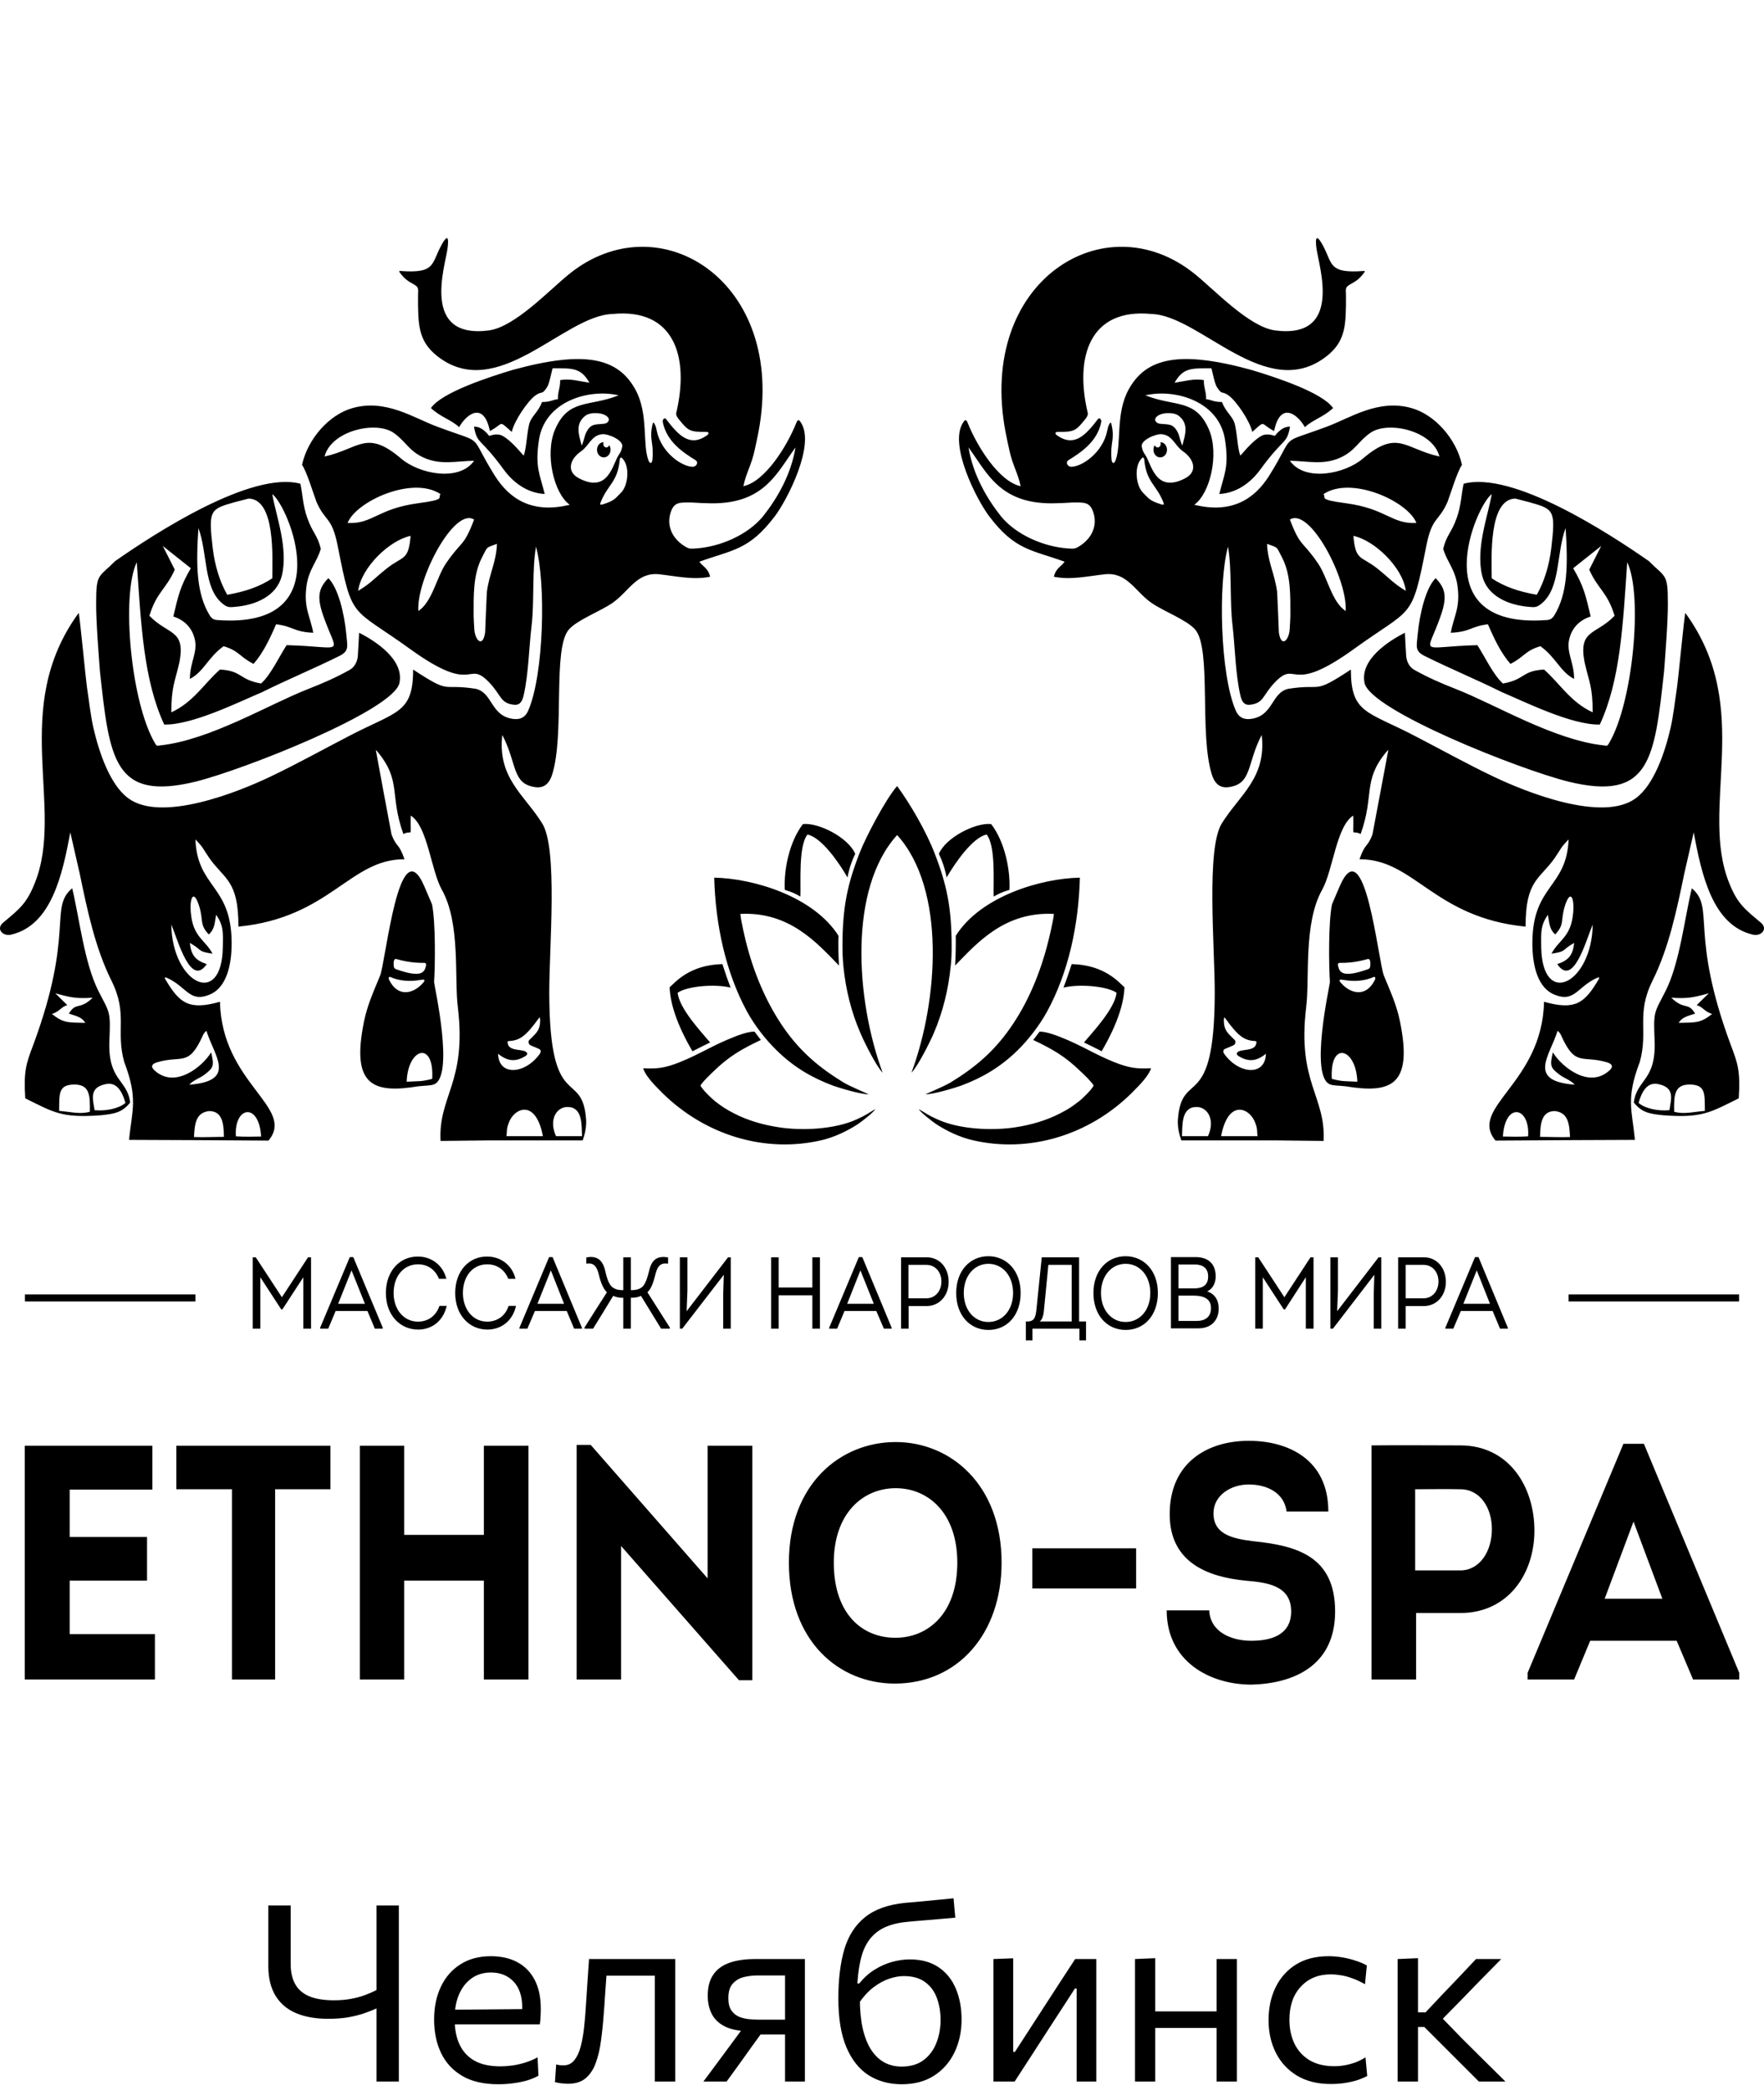 <?xml version="1.0" encoding="UTF-8"?> <svg xmlns="http://www.w3.org/2000/svg" width="200" height="237" viewBox="0 0 200 237" fill="none"><path fill-rule="evenodd" clip-rule="evenodd" d="M178.006 128.916C176.881 128.956 175.757 128.896 174.612 128.896C174.63 127.292 174.827 125.989 176.274 125.969C177.775 126.129 177.936 127.372 178.006 128.916ZM17.278 163.917H2.809V190.419H17.564V185.267H7.9V179.213H16.67V174.261H7.9V168.889H17.278V163.917ZM26.298 168.849V190.419H31.193V168.849H37.463V163.917H19.993V168.849H26.298ZM59.916 190.419V163.917H54.861V174.02H45.822V163.917H40.803V190.419H45.822V179.213H54.861V190.419H59.916ZM83.781 190.499H85.299V163.917H80.226V178.952L66.972 163.817H65.382V190.419H70.419V175.283L83.781 190.499ZM113.558 177.168C113.558 168.267 107.717 163.496 101.554 163.496C95.284 163.496 89.443 168.247 89.443 177.168C89.443 186.109 95.141 190.88 101.447 190.88C108.61 190.88 113.558 185.227 113.558 177.168ZM94.534 177.168C94.534 171.575 97.839 168.728 101.554 168.728C105.234 168.728 108.538 171.535 108.538 177.168C108.538 182.961 105.198 185.688 101.518 185.688C97.731 185.688 94.534 182.961 94.534 177.168ZM117.041 180.095H128.813V175.544H117.041V180.095ZM132.278 182.58C132.278 188.374 137.172 191 141.888 191C146.551 190.88 151.373 188.955 151.373 182.701C151.373 176.486 147.086 175.243 142.103 174.742C139.638 174.442 137.583 173.92 137.583 171.575C137.583 169.53 139.566 168.307 141.585 168.307C143.621 168.307 145.604 169.23 145.872 171.374H150.605C150.605 165.441 146.015 163.356 141.585 163.356C136.905 163.356 132.618 165.821 132.618 171.675C132.618 177.168 136.94 178.792 141.227 179.213C143.478 179.413 146.39 179.674 146.39 182.701C146.39 185.467 143.96 186.028 141.87 186.028C139.566 186.028 137.208 185.006 137.101 182.58H132.278ZM160.555 190.419V182.881H165.575C170.969 182.881 173.97 178.451 173.97 173.54C173.97 168.548 171.075 163.877 165.575 163.877C162.199 163.877 158.857 163.837 155.499 163.877V190.419H160.555ZM160.448 178.05V168.849C162.163 168.849 163.859 168.808 165.575 168.849C167.808 168.849 169.148 170.933 169.148 173.379C169.148 175.925 167.736 178.05 165.575 178.05H160.448ZM190.099 186.028L191.958 190.419H197.191V189.657L186.385 163.697H184.062L173.202 189.657V190.419H178.471L180.293 186.028H190.099ZM185.206 172.517L188.474 181.257H181.937L185.206 172.517ZM31.961 147.078L28.996 142.547H28.656V150.646H29.514V144.813L31.889 148.461H32.014L34.39 144.813V150.646H35.265V142.547H34.926L31.961 147.078ZM177.847 146.757H197.173V147.559H177.847V146.757ZM2.827 146.757H22.154V147.559H2.827V146.757ZM41.66 148.642L42.5 150.646H43.393V150.526L40.053 142.527H39.66L36.301 150.526V150.646H37.212L38.052 148.642H41.66ZM39.856 144.031L41.374 147.82H38.338L39.856 144.031ZM43.75 146.597C43.75 149.143 45.394 150.747 47.412 150.747C48.841 150.747 50.234 149.885 50.645 148.06H49.824C49.431 149.223 48.502 149.844 47.394 149.844C45.733 149.844 44.626 148.421 44.626 146.597C44.626 144.713 45.751 143.329 47.412 143.349C48.448 143.349 49.323 143.891 49.77 144.993H50.609C50.181 143.309 48.788 142.467 47.412 142.467C45.376 142.427 43.75 144.071 43.75 146.597ZM51.61 146.597C51.61 149.143 53.253 150.747 55.254 150.747C56.701 150.747 58.094 149.885 58.505 148.06H57.665C57.29 149.223 56.343 149.844 55.236 149.844C53.593 149.844 52.485 148.421 52.485 146.597C52.485 144.713 53.593 143.329 55.254 143.349C56.29 143.349 57.183 143.891 57.63 144.993H58.451C58.023 143.309 56.647 142.467 55.254 142.467C53.218 142.427 51.61 144.071 51.61 146.597ZM64.257 148.642L65.096 150.646H65.972V150.526L62.649 142.527H62.256L58.898 150.526V150.646H59.791L60.648 148.642H64.257ZM62.453 144.031L63.953 147.82H60.934L62.453 144.031ZM75.939 150.646V150.506C75.1 149.183 74.242 147.84 73.403 146.517C73.921 146.036 74.135 145.174 74.349 144.332C74.581 143.51 74.939 143.149 75.743 143.269V142.567C74.564 142.347 73.885 142.788 73.599 144.071C73.438 144.672 73.224 145.655 72.706 145.995C72.331 146.236 71.973 146.276 71.527 146.276V142.547C71.241 142.547 70.955 142.547 70.669 142.547V146.276C70.223 146.276 69.883 146.236 69.508 145.995C68.972 145.655 68.758 144.672 68.615 144.071C68.311 142.788 67.633 142.347 66.472 142.567V143.269C67.258 143.149 67.615 143.51 67.847 144.332C68.044 145.174 68.311 146.036 68.812 146.517C67.972 147.84 67.097 149.183 66.275 150.506V150.646H67.24C68.008 149.403 68.776 148.161 69.526 146.918C69.901 147.098 70.259 147.138 70.669 147.138V150.646C70.955 150.646 71.241 150.646 71.527 150.646V147.138C71.938 147.138 72.313 147.098 72.67 146.918C73.438 148.161 74.188 149.403 74.957 150.646H75.939ZM82.066 144.532L81.994 146.757V150.646H82.852V142.547H82.548L77.85 148.662L77.94 146.336V142.547H77.082V150.646H77.35L82.066 144.532ZM92.962 150.646V142.547H92.105V145.975H88.282V142.547H87.425V150.646H88.282V146.857H92.105V150.646H92.962ZM99.357 148.642L100.214 150.646H101.09V150.526L97.767 142.527H97.374L94.016 150.526V150.646H94.909L95.749 148.642H99.357ZM97.553 144.031L99.071 147.82H96.052L97.553 144.031ZM103.019 150.646V148.08H105.037C106.556 148.08 107.556 146.857 107.556 145.334C107.556 143.79 106.591 142.547 105.037 142.547C104.091 142.547 103.108 142.547 102.161 142.547V150.646H103.019ZM103.001 147.198V143.409C103.698 143.409 104.376 143.409 105.037 143.409C106.038 143.409 106.734 144.211 106.734 145.294C106.734 146.416 106.002 147.198 105.037 147.198H103.001ZM115.719 146.597C115.719 144.031 114.094 142.427 112.057 142.427C110.039 142.427 108.413 144.011 108.413 146.597C108.413 149.183 110.021 150.787 112.057 150.787C114.237 150.787 115.719 149.063 115.719 146.597ZM109.271 146.597C109.271 144.612 110.503 143.289 112.057 143.289C113.665 143.289 114.862 144.632 114.862 146.597C114.862 148.561 113.647 149.885 112.057 149.885C110.486 149.885 109.271 148.561 109.271 146.597ZM118.863 143.409H121.507V149.824H117.881C118.22 149.584 118.327 148.982 118.363 148.541L118.863 143.409ZM116.309 149.824V151.969H117.059V150.646C118.881 150.646 120.596 150.646 122.382 150.646V151.969H123.132V149.824H122.346V142.547C121.025 142.547 119.417 142.547 118.113 142.547L117.506 148.501C117.416 149.323 117.273 149.804 116.541 149.824H116.309ZM131.278 146.597C131.278 144.031 129.652 142.427 127.616 142.427C125.597 142.427 123.972 144.011 123.972 146.597C123.972 149.183 125.58 150.787 127.616 150.787C129.795 150.787 131.278 149.063 131.278 146.597ZM124.829 146.597C124.829 144.612 126.062 143.289 127.616 143.289C129.224 143.289 130.42 144.632 130.42 146.597C130.42 148.561 129.206 149.885 127.616 149.885C126.044 149.885 124.829 148.561 124.829 146.597ZM137.833 144.713C137.833 143.189 136.869 142.527 135.565 142.527H132.76V150.606H135.869C137.226 150.606 138.173 149.804 138.173 148.341C138.173 147.379 137.691 146.677 136.869 146.416C137.512 146.116 137.833 145.474 137.833 144.713ZM135.511 143.369C136.369 143.369 136.994 143.79 136.976 144.753C136.976 145.735 136.315 146.076 135.386 146.076H133.618V143.369H135.511ZM137.298 148.341C137.298 149.323 136.619 149.764 135.708 149.764H133.618V146.898H135.386C136.369 146.898 137.333 147.198 137.298 148.341ZM145.622 147.078L142.656 142.547H142.317V150.646H143.174V144.813L145.55 148.461H145.693L148.051 144.813V150.646H148.926V142.547H148.587L145.622 147.078ZM155.821 144.532L155.751 146.757V150.646H156.608V142.547H156.304L151.606 148.662L151.695 146.336V142.547H150.838V150.646H151.123L155.821 144.532ZM159.376 150.646V148.08H161.412C162.931 148.08 163.931 146.857 163.931 145.334C163.931 143.79 162.949 142.547 161.412 142.547C160.466 142.547 159.465 142.547 158.519 142.547V150.646H159.376ZM159.376 147.198V143.409C160.054 143.409 160.752 143.409 161.412 143.409C162.394 143.409 163.092 144.211 163.092 145.294C163.092 146.416 162.36 147.198 161.412 147.198H159.376ZM169.236 148.642L170.075 150.646H170.951V150.526L167.629 142.527H167.236L163.877 150.526V150.646H164.77L165.627 148.642H169.236ZM167.432 144.031L168.932 147.82H165.914L167.432 144.031ZM101.715 94.676C107.252 100.79 106.395 113.4 103.34 121.619C104.055 120.897 105.395 118.251 105.877 117.128C106.895 114.743 107.52 112.217 107.788 109.571C107.878 108.809 107.895 108.107 107.895 107.306C107.895 102.935 107.359 100.309 105.948 96.701C105.002 94.255 103.215 91.168 101.715 89.123C100.464 90.527 98.196 94.817 97.464 96.701C96.052 100.309 95.516 102.935 95.516 107.306C95.516 108.107 95.552 108.809 95.624 109.571C95.892 112.217 96.517 114.743 97.553 117.128C98.035 118.251 99.357 120.897 100.072 121.619C97.035 113.4 96.16 100.79 101.715 94.676ZM96.088 99.487C95.124 97.803 93.159 94.957 91.551 94.616C90.497 95.939 90.819 100.169 90.747 101.652C90.194 101.332 89.89 101.171 88.979 100.891C88.854 98.625 89.479 95.458 91.033 93.433C92.801 93.233 96.177 94.957 96.963 96.801C96.57 97.623 96.285 98.445 96.088 99.487ZM81.905 109.31C82.244 110.373 82.566 111.275 82.834 111.976C81.083 111.535 77.904 111.796 76.832 112.558C77.011 114.342 79.494 116.988 80.512 118.191C80.065 118.411 78.922 118.973 78.511 119.193C76.707 116.106 75.993 113.74 75.921 111.936C76.475 111.475 78.1 109.39 81.905 109.31ZM93.141 129.277C86.746 130.76 79.976 128.735 75.082 123.904C74.028 122.862 73.152 121.899 72.92 121.118C74.492 121.198 75.403 121.098 77.1 120.416C79.297 119.534 80.887 118.472 83.227 117.569C83.549 117.429 84.852 116.928 85.549 116.968C85.692 117.169 85.996 117.569 86.264 117.91C84.031 118.973 82.638 119.774 80.869 121.498C80.512 121.839 79.672 122.641 79.422 123.062C79.547 123.463 80.744 124.606 81.083 124.866C81.959 125.528 82.191 125.688 83.173 126.209C84.71 127.011 86.46 127.533 88.318 127.813C90.926 128.214 94.606 128.054 97.088 126.931C98.321 126.37 98.232 126.33 99.25 125.748C99.053 126.109 97.714 127.152 97.267 127.452C96.034 128.254 94.588 128.936 93.141 129.277ZM98.482 124.065C97.66 124.105 95.088 123.323 94.427 123.082C92.033 122.18 90.015 120.997 88.103 119.133C86.853 117.93 85.567 116.286 84.692 114.683C82.28 110.232 81.119 104.86 80.976 99.507C85.388 99.588 92.23 101.612 95.07 106.103C95.034 106.784 95.052 108.468 95.124 109.471C92.658 106.945 89.533 103.336 83.941 103.617C83.995 104.379 84.513 106.584 84.727 107.366C85.638 110.754 87.032 113.901 88.854 116.527C90.765 119.273 92.909 121.058 95.624 122.721C96.392 123.182 98.374 124.004 98.482 124.065ZM107.324 99.487C108.306 97.803 110.271 94.957 111.861 94.616C112.933 95.939 112.593 100.169 112.665 101.652C113.236 101.332 113.522 101.171 114.451 100.891C114.558 98.625 113.933 95.458 112.379 93.433C110.611 93.233 107.235 94.957 106.449 96.801C106.842 97.623 107.127 98.445 107.324 99.487ZM121.507 109.31C121.167 110.373 120.846 111.275 120.578 111.976C122.329 111.535 125.508 111.796 126.598 112.558C126.401 114.342 123.918 116.988 122.9 118.191C123.347 118.411 124.508 118.973 124.901 119.193C126.705 116.106 127.419 113.74 127.491 111.936C126.937 111.475 125.312 109.39 121.507 109.31ZM110.289 129.277C116.666 130.76 123.454 128.735 128.33 123.904C129.384 122.862 130.26 121.899 130.51 121.118C128.92 121.198 128.027 121.098 126.312 120.416C124.115 119.534 122.525 118.472 120.203 117.569C119.863 117.429 118.56 116.928 117.863 116.968C117.72 117.169 117.416 117.569 117.148 117.91C119.381 118.973 120.775 119.774 122.543 121.498C122.918 121.839 123.74 122.641 123.99 123.062C123.865 123.463 122.686 124.606 122.329 124.866C121.453 125.528 121.239 125.688 120.239 126.209C118.702 127.011 116.952 127.533 115.112 127.813C112.486 128.214 108.824 128.054 106.324 126.931C105.091 126.37 105.18 126.33 104.162 125.748C104.359 126.109 105.698 127.152 106.145 127.452C107.377 128.254 108.824 128.936 110.289 129.277ZM104.93 124.065C105.752 124.105 108.324 123.323 108.985 123.082C111.396 122.18 113.397 120.997 115.326 119.133C116.559 117.93 117.845 116.286 118.72 114.683C121.15 110.232 122.293 104.86 122.436 99.507C118.024 99.588 111.182 101.612 108.36 106.103C108.378 106.784 108.36 108.468 108.288 109.471C110.753 106.945 113.88 103.336 119.488 103.617C119.435 104.379 118.899 106.584 118.685 107.366C117.773 110.754 116.398 113.901 114.558 116.527C112.647 119.273 110.503 121.058 107.788 122.721C107.02 123.182 105.037 124.004 104.93 124.065ZM21.993 128.916C23.119 128.956 24.244 128.896 25.387 128.896C25.369 127.292 25.173 125.989 23.726 125.969C22.226 126.129 22.065 127.372 21.993 128.916ZM10.722 125.869C12.044 125.989 13.473 125.688 14.223 125.047C13.741 123.383 13.044 122.641 11.865 122.942C10.079 123.363 10.543 124.646 10.722 125.869ZM57.415 128.816H61.559C61.506 128.675 61.506 128.515 61.452 128.334C60.577 124.746 58.433 125.628 57.773 127.092C57.362 128.034 57.523 128.194 57.415 128.816ZM63.042 128.816H65.989C65.936 127.513 66.061 125.528 64.364 125.508C63.096 125.488 62.185 126.951 63.042 128.816ZM66.061 129.297H55.289L49.949 129.357C49.681 124.265 52.932 122.741 51.914 114.242C51.485 110.994 52.253 104.7 50.092 100.871C48.859 98.645 48.484 93.674 46.572 92.471C46.501 95.218 46.858 94.015 45.733 94.556C44.143 90.126 45.537 88.562 42.839 85.274C42.786 85.214 42.678 85.094 42.607 85.014C43.196 88.221 43.786 91.409 44.393 94.616C44.965 96.14 45.215 95.518 45.858 97.423C39.66 97.382 37.427 104.038 27.031 105.06C27.049 99.788 25.441 99.708 23.744 97.302C22.922 96.12 23.137 96.18 22.154 95.177C22.386 100.73 26.245 100.289 26.263 106.925C26.263 109.611 25.602 112.037 23.744 112.778C21.457 113.7 21.189 111.876 18.903 110.854C18.689 110.774 18.635 110.834 18.724 110.994C20.368 113.781 21.422 114.562 24.941 113.58C25.137 122.842 33.569 125.568 30.442 129.317C25.173 129.277 19.904 129.257 14.634 129.237C14.956 125.849 15.688 124.606 14.08 120.396C13.098 116.848 14.527 115.003 12.651 111.215C10.793 107.486 9.9 103.216 9.043 99.067C8.686 97.503 8.328 95.939 7.971 94.376C7.078 99.147 5.845 104.88 1.29 105.962C0.308 106.203 -0.478 105.321 0.344 104.619C2.184 103.076 3.005 102.474 3.934 100.149C7.417 91.549 1.022 80.323 8.918 69.498C9.043 69.799 9.686 76.734 9.882 78.078C10.115 79.581 10.275 81.165 10.597 82.548C11.204 85.194 12.437 88.963 14.545 90.507C18.314 93.293 27.031 89.785 30.603 88.081C33.676 86.618 36.391 85.094 39.606 83.43C44.983 80.624 46.84 80.904 46.84 75.913C51.27 78.819 49.895 77.456 53.95 78.098C55.879 78.559 55.611 81.145 58.148 81.506C58.88 81.606 59.541 81.425 59.916 80.503C61.649 76.454 61.917 66.21 60.773 61.98C60.309 64.566 60.595 68.155 60.273 70.921C59.97 73.407 59.934 76.334 59.38 78.799C59.202 79.601 58.898 79.982 58.255 79.902C56.701 79.722 56.862 78.839 55.486 77.396C52.878 74.67 53.968 78.96 46.555 73.627C39.803 68.736 39.963 70.44 38.302 61.96C37.623 58.512 36.927 59.254 35.891 56.928C35.444 55.726 34.819 53.581 34.247 52.699C34.873 49.792 37.302 47.005 39.981 46.264C43.768 45.201 46.93 47.407 49.556 48.369C55.236 50.494 52.967 48.91 56.093 53.922C57.773 56.588 60.345 58.272 64.596 57.229C62.792 55.946 61.756 51.496 62.917 48.73C64.435 45.141 66.829 46.164 70.134 44.82C66.74 44.039 61.72 45.502 61.095 49.952C60.648 53.019 61.22 53.781 61.756 56.006C59.737 55.906 58.148 54.663 57.112 53.24C54.379 49.491 54.129 50.453 53.736 48.369C54.325 48.349 54.914 48.709 55.45 49.411C55.504 49.451 56.308 49.03 57.004 49.431C58.112 50.053 59.273 51.616 59.38 51.656C59.684 50.794 59.702 49.491 59.97 48.208C60.184 47.186 61.006 46.805 61.452 45.582C62.417 45.582 62.721 45.302 63.256 45.261C63.221 44.419 63.542 43.938 63.507 43.096C64.614 42.896 65.668 43.217 66.829 43.397C65.864 41.693 64.953 41.753 62.649 41.753C62.542 42.134 62.274 43.537 62.024 43.898C61.381 44.86 61.542 44.259 60.72 44.82C59.845 45.442 58.291 47.727 58.023 48.97C56.433 47.567 57.183 48.028 55.54 48.87C54.879 45.542 52.95 46.845 52.056 48.429C51.128 47.567 49.931 47.286 48.859 46.264C50.074 44.48 55.54 42.715 58.148 41.934C66.204 39.729 70.044 40.51 72.045 44.179C73.545 46.905 72.813 50.353 73.527 52.218C73.706 52.659 73.938 52.518 73.974 52.097C74.153 50.093 73.563 49.912 73.992 48.068C74.063 47.807 74.135 47.928 74.224 48.088C74.349 48.288 74.403 48.549 74.456 48.81C74.974 51.376 77.386 52.939 78.547 52.919C78.976 52.919 79.243 52.398 78.833 52.157C77.475 51.316 75.6 50.093 75.153 47.888C75.082 47.507 75.367 47.306 75.528 47.527C76.903 49.331 78.19 50.734 80.137 49.371C80.369 49.211 80.476 48.97 80.029 48.97C78.136 48.99 77.993 48.79 76.939 47.507C76.814 47.346 76.618 47.066 76.671 46.825C78.19 40.41 76.421 34.917 69.455 35.599C63.917 35.739 56.361 45.803 49.52 40.33C47.394 38.626 47.394 36.742 47.394 33.554C47.394 32.893 47.537 32.592 47.001 32.291C46.233 31.85 45.912 31.69 45.304 30.868C45.197 30.728 45.322 30.708 45.447 30.728C49.306 31.008 48.913 29.966 49.949 27.981C50.985 25.977 50.824 27.56 50.735 28.202C50.467 30.227 47.698 38.466 55.432 37.463C58.398 37.062 62.31 32.853 64.56 31.048C74.76 22.829 89.229 31.91 85.996 48.97C85.871 49.632 85.728 50.273 85.585 50.935C85.21 52.739 84.602 53.581 84.281 55.124C86.728 54.603 89.211 50.634 90.283 47.948C90.479 47.426 90.658 47.647 90.854 47.988C92.391 50.514 89.3 56.608 87.836 58.552C84.906 62.401 83.066 62.321 79.297 63.684C79.636 64.205 80.28 64.386 80.512 65.388C78.6 65.789 76.582 65.308 74.724 65.108C72.188 64.847 71.33 67.052 69.419 68.375C67.972 69.357 65.453 70.28 64.489 71.382C62.613 73.567 64.06 83.25 62.595 87.84C62.22 89.003 61.542 89.404 60.559 89.224C58.041 88.803 58.63 86.537 56.951 83.33C56.379 88.181 59.469 90.146 61.434 93.293C63.292 96.079 62.256 107.466 62.274 112.638C62.31 126.39 66.043 121.058 66.454 126.971C66.49 127.693 66.365 128.455 66.061 129.297ZM68.919 47.306C69.187 47.607 68.937 48.008 68.454 48.048C67.4 48.148 66.9 48.008 66.365 49.251C66.329 49.331 65.989 50.694 65.936 50.453C65.597 49.231 65.203 48.028 66.382 47.126C66.954 46.685 68.454 46.745 68.919 47.306ZM68.454 50.133C68.026 50.133 67.686 50.514 67.686 50.995C67.686 51.476 68.026 51.857 68.454 51.857C68.883 51.857 69.223 51.476 69.223 50.995C69.223 50.794 69.169 50.614 69.08 50.474C69.026 50.614 68.901 50.734 68.74 50.734C68.562 50.734 68.401 50.554 68.401 50.333C68.401 50.253 68.419 50.193 68.454 50.133ZM65.632 54.222C64.203 53.48 64.578 52.057 65.9 51.155C66.811 50.514 67.043 49.351 68.276 49.231C68.919 49.151 70.741 49.912 70.544 50.674C70.473 50.975 70.437 51.175 70.169 51.556C69.455 52.558 69.026 56.006 65.632 54.222ZM14.759 125.007C13.848 126.129 13.008 126.29 11.383 126.45C7.007 126.771 6.096 126.129 2.862 124.526C2.666 121.418 2.97 120.576 3.791 118.411C8.471 105.762 5.524 102.935 8.185 100.71C9.007 104.118 9.561 109.21 11.169 112.377C12.473 114.923 12.544 114.623 12.401 118.01C12.222 122.581 14.437 122.341 14.759 125.007ZM6.703 125.949C7.792 126.029 9.061 126.37 10.186 126.049C10.222 124.205 10.186 122.942 8.4 122.962C6.56 122.982 6.739 124.084 6.703 125.949ZM7.632 113.961C6.953 114.161 6.899 114.522 6.149 114.863C6.096 114.883 5.97 114.923 5.881 114.963C7.203 115.986 7.596 115.926 9.686 115.966C9.275 115.424 9.079 115.304 7.81 114.923C8.632 113.54 9.007 114.583 10.508 113.119C8.668 113.239 8.007 113.099 6.274 112.618C6.721 113.059 7.167 113.5 7.632 113.961ZM49.002 122.32C49.252 117.93 46.233 118.812 46.108 122.641C47.644 122.561 47.752 122.641 49.002 122.32ZM47.716 111.094C46.394 111.335 45.197 111.195 44.268 110.774C44.125 110.713 44 110.834 44.108 111.074C45.108 113.139 46.894 112.678 47.966 111.435C48.287 111.074 48.109 111.034 47.716 111.094ZM48.073 109.17C46.519 109.19 45.465 108.869 44.911 108.729C44.661 108.669 44.572 109.09 44.661 109.631C44.679 109.811 44.876 109.892 45.036 109.932C47.787 110.894 48.127 110.232 48.287 109.531C48.323 109.39 48.341 109.15 48.073 109.17ZM28.192 56.528C27.656 56.668 27.12 56.808 26.566 56.949C23.797 57.73 23.619 57.851 24.119 62.161C24.369 64.225 24.959 66.03 25.762 67.433C27.834 67.072 29.442 66.511 30.871 65.569C30.889 63.163 31.228 56.588 28.192 56.528ZM24.655 70.3C38.784 71.342 32.586 57.209 30.871 56.026C31.264 58.412 32.729 62.161 31.943 65.308C31.371 67.533 29.067 68.636 26.495 68.816C25.941 68.876 25.691 68.816 25.227 68.435C23.047 66.671 23.565 62.742 22.494 59.875C22.226 64.045 22.244 67.252 23.78 69.778C24.03 70.159 24.262 70.28 24.655 70.3ZM21.958 72.044C21.529 70.861 20.618 70.199 19.653 69.899C20.189 67.593 20.439 66.451 21.636 64.426C20.582 63.584 19.51 62.742 18.457 61.9C18.903 62.802 19.367 63.684 19.814 64.586C18.832 66.811 17.76 67.112 16.938 69.819C19.082 72.024 21.047 71.342 20.35 75.051C19.796 77.476 19.439 77.797 19.421 80.764C21.958 79.601 23.208 77.416 24.941 75.913C27.495 76.053 27.066 77.055 29.603 77.496C30.71 76.494 31.639 74.469 32.497 73.146C39.231 73.327 38.302 74.469 36.694 69.939C35.926 67.774 36.051 66.751 37.23 65.549C38.32 66.631 39.035 69.478 39.267 71.943C39.374 73.267 39.642 73.808 38.445 74.389C35.498 75.852 32.657 77.015 29.71 78.479C27.138 79.561 21.797 82.227 18.617 82.147C16.277 77.096 15.991 70.821 15.509 63.744C13.723 67.433 14.83 79.621 17.564 84.252C17.796 84.633 17.76 84.553 18.171 84.513C23.833 83.891 30.317 79.942 34.89 78.138C36.73 77.416 38.052 76.835 39.642 75.953C40.196 75.652 40.535 74.99 40.571 74.349C40.624 73.467 40.678 72.605 40.714 71.743C42.482 72.625 45.858 74.77 45.286 77.436C44.643 80.543 27.674 87.259 22.172 88.622C12.883 90.887 12.419 86.036 11.329 76.113C11.186 74.148 10.883 70.4 10.901 68.355C10.901 64.967 11.186 65.508 13.044 63.624C17.581 60.457 28.495 53.36 34.051 54.844C34.319 55.966 34.319 57.289 34.837 58.713C35.408 60.377 35.98 60.617 36.373 62.221C35.944 63.724 34.962 64.586 34.73 66.591C34.444 68.977 35.176 69.879 35.516 71.743C33.265 71.643 33.229 71.001 31.3 70.781C30.585 72.445 29.835 74.028 28.746 75.271C27.156 74.469 27.12 73.788 25.352 73.267C23.583 74.529 23.119 76.153 21.529 76.975C21.529 74.91 22.601 73.808 21.958 72.044ZM26.745 128.836C27.692 128.896 28.71 128.876 29.603 128.856C29.371 124.907 26.513 125.448 26.745 128.836ZM23.941 119.313C24.28 120.797 24.244 121.037 23.244 121.799C22.672 122.26 21.993 122.401 21.457 122.982C26.941 122.561 24.262 119.694 23.404 116.868C23.154 117.068 23.065 117.229 22.94 117.529C21.35 120.997 20.618 119.594 17.76 120.456C17.224 120.636 17.063 120.917 17.474 121.318C19.796 123.523 22.94 120.957 23.941 119.313ZM61.059 115.485C59.666 117.409 58.969 117.97 57.719 118.031C57.54 118.031 57.523 118.131 57.558 118.271C57.701 119.293 59.398 118.852 59.737 119.354C59.862 119.514 59.666 119.674 59.577 119.734C58.451 120.416 57.576 120.356 56.468 119.474C56.558 122.1 59.612 121.759 61.22 119.454C61.327 119.293 61.363 119.053 61.131 118.933C60.22 118.512 59.952 118.552 59.934 118.171C59.916 117.97 59.987 117.95 60.095 117.83C60.648 117.249 61.274 116.888 61.238 115.625C61.238 115.304 61.166 115.324 61.059 115.485ZM24.101 108.127C22.333 107.867 23.029 107.767 21.529 106.905C21.654 108.288 22.172 108.889 23.44 109.31C21.618 111.997 20.189 106.644 19.421 104.82C19.51 111.495 25.173 114.362 25.262 107.366C25.298 105.642 25.334 104.94 24.512 103.717C24.333 104.479 24.405 105.301 23.672 105.942C22.619 104.84 23.065 104.399 22.619 102.855C21.976 100.71 21.475 101.753 21.636 103.477C21.868 106.243 23.226 106.504 24.101 108.127ZM56.343 61.66C55.022 62.161 55.343 61.88 54.647 63.203C53.628 65.168 53.7 67.513 53.7 69.838C53.7 69.939 53.736 70.741 53.771 71.262C53.825 72.585 54.736 73.527 55.004 71.703C55.057 70.159 55.129 68.636 55.2 67.112C55.486 64.987 56.272 63.724 56.343 61.66ZM46.555 60.757C44.197 61.239 40.964 64.306 40.606 66.992C42.071 66.11 42.375 65.629 43.858 64.446C45.697 62.983 46.305 63.644 46.555 60.757ZM53.753 58.913C51.503 57.45 47.198 65.669 47.43 69.277C49.02 68.235 49.484 65.448 50.574 63.865C52.378 61.218 52.521 62.121 53.753 58.913ZM49.949 56.026C46.787 53.901 40.356 56.848 39.41 59.294C42.268 59.434 42.786 57.67 47.448 57.049C50.663 56.628 49.573 56.427 49.949 56.026ZM70.259 52.178C70.026 54.623 68.901 54.984 68.151 56.828C67.972 57.229 68.026 57.269 68.329 57.189C69.669 56.768 69.74 56.528 70.366 55.906C71.205 55.124 71.42 53.019 70.669 52.097C70.437 51.797 70.294 51.777 70.259 52.178ZM80.065 57.049C79.315 57.049 78.583 56.949 77.832 56.969C77.046 56.989 76.457 56.969 76.082 57.971C75.528 59.494 76.135 60.958 77.546 61.88C78.136 62.261 78.243 62.221 78.922 62.181C81.619 62 84.799 60.657 86.531 58.512C88.086 56.548 89.675 53.861 90.194 50.734C88.05 53.621 86.621 57.349 80.065 57.049ZM53.753 52.238C51.699 52.278 49.984 52.739 48.109 51.917C46.376 51.155 46.072 50.113 44.679 49.11C42.678 47.647 37.534 48.83 36.802 51.757C40.731 50.895 41.535 48.629 45.483 51.997C47.555 53.761 52.074 54.643 53.753 52.238ZM48.109 100.49L48.984 102.535C49.395 104.599 49.341 109.39 49.216 111.355C49.198 111.596 51.646 122.341 49.091 122.982C48.77 123.082 48.198 123.082 47.43 123.162C42.214 124.024 39.785 123.022 41.285 115.745C41.678 113.881 42.339 112.458 43.089 110.633C43.75 109.01 45.233 93.814 48.109 100.49ZM189.278 125.869C187.957 125.989 186.528 125.688 185.778 125.047C186.259 123.383 186.957 122.641 188.136 122.942C189.922 123.363 189.457 124.646 189.278 125.869ZM142.585 128.816H138.441C138.494 128.675 138.494 128.515 138.548 128.334C139.423 124.746 141.567 125.628 142.228 127.092C142.638 128.034 142.478 128.194 142.585 128.816ZM136.958 128.816H134.011C134.064 127.513 133.939 125.528 135.636 125.508C136.905 125.488 137.816 126.951 136.958 128.816ZM133.939 129.297H144.711L150.069 129.357C150.32 124.265 147.069 122.741 148.087 114.242C148.515 110.994 147.747 104.7 149.909 100.871C151.141 98.645 151.516 93.674 153.427 92.471C153.499 95.218 153.141 94.015 154.268 94.556C155.857 90.126 154.463 88.562 157.161 85.274C157.215 85.214 157.322 85.094 157.411 85.014C156.803 88.221 156.214 91.409 155.606 94.616C155.035 96.14 154.785 95.518 154.141 97.423C160.34 97.382 162.573 104.038 172.97 105.06C172.952 99.788 174.56 99.708 176.256 97.302C177.078 96.12 176.863 96.18 177.847 95.177C177.614 100.73 173.755 100.289 173.737 106.925C173.737 109.611 174.399 112.037 176.256 112.778C178.543 113.7 178.811 111.876 181.096 110.854C181.311 110.774 181.366 110.834 181.275 110.994C179.65 113.781 178.579 114.562 175.059 113.58C174.863 122.842 166.432 125.568 169.558 129.317C174.827 129.277 180.096 129.257 185.366 129.237C185.045 125.849 184.313 124.606 185.92 120.396C186.902 116.848 185.474 115.003 187.349 111.215C189.206 107.486 190.099 103.216 190.957 99.067C191.314 97.503 191.672 95.939 192.029 94.376C192.922 99.147 194.155 104.88 198.71 105.962C199.692 106.203 200.478 105.321 199.656 104.619C197.817 103.076 196.996 102.474 196.066 100.149C192.582 91.549 198.978 80.323 191.083 69.498C190.957 69.799 190.314 76.734 190.117 78.078C189.886 79.581 189.725 81.165 189.403 82.548C188.796 85.194 187.564 88.963 185.456 90.507C181.686 93.293 172.97 89.785 169.397 88.081C166.325 86.618 163.609 85.094 160.394 83.43C155.017 80.624 153.16 80.904 153.16 75.913C148.73 78.819 150.105 77.456 146.05 78.098C144.121 78.559 144.389 81.145 141.853 81.506C141.12 81.606 140.459 81.425 140.084 80.503C138.351 76.454 138.083 66.21 139.227 61.98C139.691 64.566 139.405 68.155 139.745 70.921C140.031 73.407 140.066 76.334 140.62 78.799C140.799 79.601 141.102 79.982 141.745 79.902C143.299 79.722 143.139 78.839 144.514 77.396C147.122 74.67 146.032 78.96 153.445 73.627C160.197 68.736 160.036 70.44 161.698 61.96C162.378 58.512 163.074 59.254 164.11 56.928C164.557 55.726 165.181 53.581 165.754 52.699C165.128 49.792 162.698 47.005 160.02 46.264C156.232 45.201 153.071 47.407 150.445 48.369C144.764 50.494 147.033 48.91 143.907 53.922C142.228 56.588 139.655 58.272 135.404 57.229C137.208 55.946 138.244 51.496 137.083 48.73C135.565 45.141 133.171 46.164 129.867 44.82C133.261 44.039 138.28 45.502 138.905 49.952C139.352 53.019 138.78 53.781 138.244 56.006C140.263 55.906 141.853 54.663 142.889 53.24C145.622 49.491 145.872 50.453 146.265 48.369C145.675 48.349 145.086 48.709 144.55 49.411C144.496 49.451 143.692 49.03 142.996 49.431C141.888 50.053 140.727 51.616 140.62 51.656C140.316 50.794 140.298 49.491 140.031 48.208C139.816 47.186 138.995 46.805 138.548 45.582C137.583 45.582 137.28 45.302 136.744 45.261C136.78 44.419 136.458 43.938 136.494 43.096C135.386 42.896 134.332 43.217 133.171 43.397C134.136 41.693 135.047 41.753 137.351 41.753C137.458 42.134 137.726 43.537 137.976 43.898C138.619 44.86 138.459 44.259 139.28 44.82C140.156 45.442 141.71 47.727 141.978 48.97C143.567 47.567 142.817 48.028 144.461 48.87C145.121 45.542 147.051 46.845 147.944 48.429C148.873 47.567 150.069 47.286 151.141 46.264C149.927 44.48 144.461 42.715 141.853 41.934C133.797 39.729 129.956 40.51 127.955 44.179C126.455 46.905 127.187 50.353 126.473 52.218C126.294 52.659 126.062 52.518 126.026 52.097C125.847 50.093 126.437 49.912 126.008 48.068C125.937 47.807 125.865 47.928 125.776 48.088C125.651 48.288 125.597 48.549 125.544 48.81C125.026 51.376 122.614 52.939 121.453 52.919C121.025 52.919 120.757 52.398 121.167 52.157C122.525 51.316 124.401 50.093 124.847 47.888C124.919 47.507 124.633 47.306 124.472 47.527C123.097 49.331 121.81 50.734 119.863 49.371C119.631 49.211 119.524 48.97 119.971 48.97C121.864 48.99 122.007 48.79 123.061 47.507C123.186 47.346 123.383 47.066 123.329 46.825C121.81 40.41 123.579 34.917 130.545 35.599C136.083 35.739 143.639 45.803 150.48 40.33C152.606 38.626 152.606 36.742 152.606 33.554C152.606 32.893 152.463 32.592 152.999 32.291C153.767 31.85 154.089 31.69 154.696 30.868C154.803 30.728 154.678 30.708 154.554 30.728C150.695 31.008 151.087 29.966 150.069 27.981C149.015 25.977 149.176 27.56 149.266 28.202C149.534 30.227 152.302 38.466 144.568 37.463C141.603 37.062 137.691 32.853 135.44 31.048C125.24 22.829 110.771 31.91 114.004 48.97C114.13 49.632 114.272 50.273 114.415 50.935C114.79 52.739 115.398 53.581 115.719 55.124C113.272 54.603 110.789 50.634 109.717 47.948C109.521 47.426 109.342 47.647 109.146 47.988C107.61 50.514 110.7 56.608 112.165 58.552C115.094 62.401 116.934 62.321 120.703 63.684C120.364 64.205 119.721 64.386 119.488 65.388C121.4 65.789 123.418 65.308 125.276 65.108C127.812 64.847 128.67 67.052 130.581 68.375C132.028 69.357 134.547 70.28 135.511 71.382C137.387 73.567 135.94 83.25 137.405 87.84C137.78 89.003 138.459 89.404 139.441 89.224C141.96 88.803 141.37 86.537 143.049 83.33C143.621 88.181 140.531 90.146 138.566 93.293C136.708 96.079 137.744 107.466 137.726 112.638C137.691 126.39 133.957 121.058 133.546 126.971C133.511 127.693 133.636 128.455 133.939 129.297ZM131.081 47.306C130.813 47.607 131.063 48.008 131.546 48.048C132.6 48.148 133.1 48.008 133.636 49.251C133.671 49.331 134.011 50.694 134.064 50.453C134.404 49.231 134.797 48.028 133.618 47.126C133.046 46.685 131.546 46.745 131.081 47.306ZM131.546 50.133C131.974 50.133 132.314 50.514 132.314 50.995C132.314 51.476 131.974 51.857 131.546 51.857C131.117 51.857 130.778 51.476 130.778 50.995C130.778 50.794 130.831 50.614 130.921 50.474C130.974 50.614 131.099 50.734 131.26 50.734C131.439 50.734 131.599 50.554 131.599 50.333C131.599 50.253 131.581 50.193 131.546 50.133ZM134.386 54.222C135.797 53.48 135.422 52.057 134.1 51.155C133.189 50.514 132.957 49.351 131.724 49.231C131.081 49.151 129.259 49.912 129.456 50.674C129.527 50.975 129.563 51.175 129.831 51.556C130.545 52.558 130.974 56.006 134.386 54.222ZM185.241 125.007C186.152 126.129 186.991 126.29 188.617 126.45C192.994 126.771 193.904 126.129 197.139 124.526C197.334 121.418 197.03 120.576 196.209 118.411C191.53 105.762 194.477 102.935 191.815 100.71C190.993 104.118 190.439 109.21 188.832 112.377C187.528 114.923 187.456 114.623 187.599 118.01C187.778 122.581 185.563 122.341 185.241 125.007ZM193.298 125.949C192.208 126.029 190.94 126.37 189.814 126.049C189.779 124.205 189.814 122.942 191.6 122.962C193.441 122.982 193.262 124.084 193.298 125.949ZM192.369 113.961C193.047 114.161 193.101 114.522 193.851 114.863C193.904 114.883 194.03 114.923 194.119 114.963C192.797 115.986 192.405 115.926 190.314 115.966C190.725 115.424 190.922 115.304 192.19 114.923C191.369 113.54 190.993 114.583 189.492 113.119C191.333 113.239 191.993 113.099 193.745 112.618C193.28 113.059 192.833 113.5 192.369 113.961ZM150.999 122.32C150.748 117.93 153.767 118.812 153.892 122.641C152.357 122.561 152.248 122.641 150.999 122.32ZM152.284 111.094C153.606 111.335 154.803 111.195 155.732 110.774C155.875 110.713 156 110.834 155.893 111.074C154.892 113.139 153.105 112.678 152.035 111.435C151.713 111.074 151.892 111.034 152.284 111.094ZM151.926 109.17C153.481 109.19 154.535 108.869 155.089 108.729C155.339 108.669 155.429 109.09 155.339 109.631C155.32 109.811 155.125 109.892 154.964 109.932C152.214 110.894 151.874 110.232 151.713 109.531C151.677 109.39 151.659 109.15 151.926 109.17ZM171.809 56.528C172.345 56.668 172.88 56.808 173.433 56.949C176.203 57.73 176.381 57.851 175.881 62.161C175.632 64.225 175.042 66.03 174.238 67.433C172.166 67.072 170.558 66.511 169.129 65.569C169.111 63.163 168.772 56.588 171.809 56.528ZM175.345 70.3C161.215 71.342 167.414 57.209 169.129 56.026C168.736 58.412 167.271 62.161 168.057 65.308C168.629 67.533 170.932 68.636 173.505 68.816C174.059 68.876 174.31 68.816 174.773 68.435C176.954 66.671 176.435 62.742 177.507 59.875C177.775 64.045 177.757 67.252 176.221 69.778C175.97 70.159 175.739 70.28 175.345 70.3ZM178.042 72.044C178.471 70.861 179.382 70.199 180.348 69.899C179.811 67.593 179.561 66.451 178.364 64.426C179.418 63.584 180.49 62.742 181.543 61.9C181.096 62.802 180.633 63.684 180.187 64.586C181.169 66.811 182.241 67.112 183.062 69.819C180.919 72.024 178.954 71.342 179.65 75.051C180.203 77.476 180.561 77.797 180.579 80.764C178.042 79.601 176.793 77.416 175.059 75.913C172.505 76.053 172.934 77.055 170.397 77.496C169.29 76.494 168.361 74.469 167.504 73.146C160.769 73.327 161.698 74.469 163.305 69.939C164.074 67.774 163.949 66.751 162.77 65.549C161.68 66.631 160.966 69.478 160.734 71.943C160.626 73.267 160.358 73.808 161.555 74.389C164.502 75.852 167.343 77.015 170.29 78.479C172.862 79.561 178.203 82.227 181.384 82.147C183.723 77.096 184.009 70.821 184.49 63.744C186.277 67.433 185.17 79.621 182.436 84.252C182.205 84.633 182.241 84.553 181.829 84.513C176.167 83.891 169.683 79.942 165.11 78.138C163.269 77.416 161.948 76.835 160.358 75.953C159.805 75.652 159.465 74.99 159.43 74.349C159.376 73.467 159.322 72.605 159.287 71.743C157.519 72.625 154.141 74.77 154.714 77.436C155.357 80.543 172.326 87.259 177.829 88.622C187.117 90.887 187.581 86.036 188.671 76.113C188.814 74.148 189.117 70.4 189.099 68.355C189.099 64.967 188.814 65.508 186.957 63.624C182.418 60.457 171.505 53.36 165.949 54.844C165.681 55.966 165.681 57.289 165.164 58.713C164.591 60.377 164.02 60.617 163.627 62.221C164.056 63.724 165.038 64.586 165.271 66.591C165.557 68.977 164.824 69.879 164.484 71.743C166.736 71.643 166.772 71.001 168.701 70.781C169.415 72.445 170.166 74.028 171.254 75.271C172.844 74.469 172.88 73.788 174.648 73.267C176.417 74.529 176.881 76.153 178.471 76.975C178.471 74.91 177.4 73.808 178.042 72.044ZM173.256 128.836C172.308 128.896 171.29 128.876 170.397 128.856C170.63 124.907 173.487 125.448 173.256 128.836ZM176.06 119.313C175.72 120.797 175.757 121.037 176.757 121.799C177.328 122.26 178.006 122.401 178.543 122.982C173.059 122.561 175.739 119.694 176.596 116.868C176.845 117.068 176.936 117.229 177.06 117.529C178.65 120.997 179.382 119.594 182.241 120.456C182.776 120.636 182.937 120.917 182.526 121.318C180.203 123.523 177.06 120.957 176.06 119.313ZM138.941 115.485C140.334 117.409 141.031 117.97 142.281 118.031C142.46 118.031 142.478 118.131 142.442 118.271C142.299 119.293 140.602 118.852 140.263 119.354C140.138 119.514 140.334 119.674 140.424 119.734C141.549 120.416 142.424 120.356 143.532 119.474C143.442 122.1 140.388 121.759 138.78 119.454C138.673 119.293 138.637 119.053 138.869 118.933C139.78 118.512 140.048 118.552 140.066 118.171C140.084 117.97 140.013 117.95 139.906 117.83C139.352 117.249 138.727 116.888 138.762 115.625C138.762 115.304 138.834 115.324 138.941 115.485ZM175.899 108.127C177.668 107.867 176.97 107.767 178.471 106.905C178.346 108.288 177.829 108.889 176.56 109.31C178.382 111.997 179.811 106.644 180.579 104.82C180.49 111.495 174.845 114.362 174.739 107.366C174.72 105.642 174.666 104.94 175.489 103.717C175.666 104.479 175.596 105.301 176.328 105.942C177.382 104.84 176.936 104.399 177.382 102.855C178.024 100.71 178.525 101.753 178.364 103.477C178.132 106.243 176.775 106.504 175.899 108.127ZM143.657 61.66C144.978 62.161 144.657 61.88 145.354 63.203C146.372 65.168 146.3 67.513 146.3 69.838C146.3 69.939 146.265 70.741 146.229 71.262C146.175 72.585 145.264 73.527 144.996 71.703C144.943 70.159 144.871 68.636 144.8 67.112C144.514 64.987 143.728 63.724 143.657 61.66ZM153.445 60.757C155.803 61.239 159.036 64.306 159.394 66.992C157.929 66.11 157.626 65.629 156.143 64.446C154.302 62.983 153.695 63.644 153.445 60.757ZM146.247 58.913C148.498 57.45 152.803 65.669 152.57 69.277C150.981 68.235 150.516 65.448 149.426 63.865C147.622 61.218 147.479 62.121 146.247 58.913ZM150.052 56.026C153.214 53.901 159.644 56.848 160.591 59.294C157.732 59.434 157.215 57.67 152.552 57.049C149.337 56.628 150.427 56.427 150.052 56.026ZM129.742 52.178C129.974 54.623 131.099 54.984 131.849 56.828C132.028 57.229 131.974 57.269 131.671 57.189C130.331 56.768 130.26 56.528 129.634 55.906C128.795 55.124 128.581 53.019 129.331 52.097C129.563 51.797 129.706 51.777 129.742 52.178ZM119.935 57.049C120.685 57.049 121.418 56.949 122.168 56.969C122.954 56.989 123.543 56.969 123.918 57.971C124.472 59.494 123.865 60.958 122.454 61.88C121.864 62.261 121.757 62.221 121.078 62.181C118.381 62 115.201 60.657 113.469 58.512C111.915 56.548 110.325 53.861 109.807 50.734C111.95 53.621 113.379 57.349 119.935 57.049ZM146.247 52.238C148.301 52.278 150.016 52.739 151.892 51.917C153.624 51.155 153.928 50.113 155.32 49.11C157.322 47.647 162.466 48.83 163.199 51.757C159.269 50.895 158.465 48.629 154.517 51.997C152.445 53.761 147.926 54.643 146.247 52.238ZM151.892 100.49L151.017 102.535C150.605 104.599 150.659 109.39 150.784 111.355C150.802 111.596 148.355 122.341 150.908 122.982C151.23 123.082 151.802 123.082 152.57 123.162C157.787 124.024 160.215 123.022 158.714 115.745C158.322 113.881 157.662 112.458 156.911 110.633C156.25 109.01 154.767 93.814 151.892 100.49Z" fill="black"></path><path d="M42.686 236C42.686 234.908 42.686 233.858 42.686 232.85C42.686 231.842 42.686 230.736 42.686 229.532V227.712C42.275 227.899 41.804 228.085 41.272 228.272C40.74 228.449 40.138 228.599 39.466 228.72C38.794 228.832 38.042 228.888 37.212 228.888C35.774 228.888 34.547 228.669 33.53 228.23C32.522 227.791 31.752 227.129 31.22 226.242C30.688 225.355 30.422 224.249 30.422 222.924C30.422 222.7 30.422 222.485 30.422 222.28C30.422 222.075 30.422 221.86 30.422 221.636C30.422 220.563 30.422 219.601 30.422 218.752C30.422 217.893 30.422 216.988 30.422 216.036H32.956C32.956 217.081 32.956 218.047 32.956 218.934C32.956 219.821 32.956 220.777 32.956 221.804V222.672C32.956 223.568 33.124 224.324 33.46 224.94C33.796 225.556 34.323 226.018 35.042 226.326C35.77 226.634 36.712 226.788 37.87 226.788C38.542 226.788 39.167 226.737 39.746 226.634C40.324 226.531 40.856 226.391 41.342 226.214C41.827 226.037 42.275 225.841 42.686 225.626V222.714C42.686 221.454 42.686 220.306 42.686 219.27C42.686 218.225 42.686 217.147 42.686 216.036H45.22C45.22 217.147 45.22 218.225 45.22 219.27C45.22 220.306 45.22 221.454 45.22 222.714V229.406C45.22 230.638 45.22 231.767 45.22 232.794C45.22 233.821 45.22 234.889 45.22 236H42.686ZM56.498 236.308C54.836 236.308 53.469 235.991 52.396 235.356C51.322 234.721 50.524 233.853 50.002 232.752C49.479 231.651 49.218 230.391 49.218 228.972C49.218 227.572 49.474 226.331 49.988 225.248C50.501 224.165 51.238 223.321 52.2 222.714C53.161 222.098 54.309 221.79 55.644 221.79C56.82 221.79 57.828 222.019 58.668 222.476C59.517 222.933 60.17 223.605 60.628 224.492C61.085 225.369 61.314 226.457 61.314 227.754C61.314 228.099 61.304 228.412 61.286 228.692C61.276 228.963 61.248 229.238 61.202 229.518L59.172 228.496C59.19 228.347 59.2 228.207 59.2 228.076C59.209 227.936 59.214 227.801 59.214 227.67C59.214 226.354 58.887 225.355 58.234 224.674C57.58 223.983 56.726 223.638 55.672 223.638C54.822 223.638 54.09 223.857 53.474 224.296C52.867 224.725 52.396 225.323 52.06 226.088C51.724 226.853 51.556 227.726 51.556 228.706V229.028C51.556 230.111 51.742 231.044 52.116 231.828C52.489 232.612 53.054 233.219 53.81 233.648C54.575 234.068 55.546 234.278 56.722 234.278C57.16 234.278 57.622 234.245 58.108 234.18C58.602 234.105 59.088 233.993 59.564 233.844C60.049 233.695 60.511 233.499 60.95 233.256L61.048 235.342C60.693 235.538 60.282 235.711 59.816 235.86C59.349 236 58.836 236.107 58.276 236.182C57.716 236.266 57.123 236.308 56.498 236.308ZM50.184 229.518V227.866L59.788 227.782L61.202 228.314V229.518H50.184ZM64.403 236.252C64.263 236.252 64.105 236.243 63.927 236.224C63.75 236.215 63.573 236.196 63.395 236.168C63.227 236.14 63.069 236.107 62.919 236.07L63.059 234.068C63.218 234.105 63.372 234.133 63.521 234.152C63.68 234.161 63.806 234.166 63.899 234.166C64.403 234.166 64.809 233.97 65.117 233.578C65.435 233.186 65.677 232.663 65.845 232.01C66.013 231.357 66.139 230.643 66.223 229.868C66.307 229.084 66.373 228.309 66.419 227.544C66.475 226.629 66.536 225.715 66.601 224.8C66.667 223.876 66.727 222.98 66.783 222.112H76.555C76.555 222.793 76.555 223.465 76.555 224.128C76.555 224.781 76.555 225.463 76.555 226.172C76.555 226.872 76.555 227.637 76.555 228.468V229.868C76.555 231.016 76.555 232.066 76.555 233.018C76.555 233.97 76.555 234.964 76.555 236H74.245C74.245 234.964 74.245 233.97 74.245 233.018C74.245 232.066 74.245 231.016 74.245 229.868V228.468C74.245 227.675 74.245 226.951 74.245 226.298C74.245 225.635 74.245 225.001 74.245 224.394C74.245 223.778 74.245 223.139 74.245 222.476L75.617 224.002H67.679L68.869 222.476C68.823 223.101 68.776 223.745 68.729 224.408C68.683 225.071 68.636 225.733 68.589 226.396C68.552 227.049 68.505 227.703 68.449 228.356C68.375 229.401 68.272 230.4 68.141 231.352C68.02 232.295 67.824 233.135 67.553 233.872C67.292 234.609 66.909 235.193 66.405 235.622C65.911 236.042 65.243 236.252 64.403 236.252ZM79.751 236C80.255 235.328 80.755 234.656 81.249 233.984C81.744 233.303 82.234 232.64 82.719 231.996L84.763 229.224L85.155 230.302C83.951 230.302 82.99 230.134 82.271 229.798C81.553 229.453 81.035 228.977 80.717 228.37C80.4 227.763 80.241 227.068 80.241 226.284C80.241 225.304 80.447 224.511 80.857 223.904C81.268 223.288 81.875 222.835 82.677 222.546C83.48 222.257 84.474 222.112 85.659 222.112C86.322 222.112 87.003 222.112 87.703 222.112C88.403 222.112 89.066 222.112 89.691 222.112C90.317 222.112 90.839 222.112 91.259 222.112C91.259 222.793 91.259 223.465 91.259 224.128C91.259 224.781 91.259 225.463 91.259 226.172C91.259 226.872 91.259 227.637 91.259 228.468V229.868C91.259 231.016 91.259 232.066 91.259 233.018C91.259 233.97 91.259 234.964 91.259 236H89.005C89.005 235.393 89.005 234.805 89.005 234.236C89.005 233.667 89.005 233.083 89.005 232.486C89.005 231.879 89.005 231.245 89.005 230.582V228.468C89.005 227.647 89.005 226.877 89.005 226.158C89.005 225.43 89.005 224.702 89.005 223.974H85.855C85.351 223.974 84.847 224.035 84.343 224.156C83.839 224.277 83.419 224.525 83.083 224.898C82.747 225.262 82.579 225.813 82.579 226.55C82.579 227.147 82.696 227.614 82.929 227.95C83.163 228.277 83.457 228.515 83.811 228.664C84.175 228.804 84.553 228.893 84.945 228.93C85.347 228.967 85.711 228.986 86.037 228.986H89.397V230.666H85.631L86.891 229.756L85.127 232.192C84.67 232.827 84.213 233.466 83.755 234.11C83.298 234.745 82.841 235.375 82.383 236H79.751ZM102.232 236.308C100.814 236.308 99.563 235.967 98.48 235.286C97.407 234.595 96.567 233.536 95.96 232.108C95.354 230.671 95.05 228.827 95.05 226.578C95.05 224.431 95.274 222.583 95.722 221.034C96.18 219.485 96.959 218.267 98.06 217.38C99.162 216.484 100.683 215.938 102.624 215.742C102.839 215.723 103.17 215.695 103.618 215.658C104.066 215.611 104.561 215.565 105.102 215.518C105.653 215.462 106.194 215.411 106.726 215.364C107.258 215.308 107.72 215.261 108.112 215.224L108.308 217.422C107.907 217.459 107.431 217.501 106.88 217.548C106.339 217.595 105.788 217.641 105.228 217.688C104.678 217.735 104.183 217.777 103.744 217.814C103.315 217.851 103.012 217.879 102.834 217.898C101.341 218.038 100.184 218.439 99.362 219.102C98.541 219.755 97.972 220.684 97.654 221.888C97.337 223.083 97.174 224.562 97.164 226.326L97.486 226.536C97.486 227.843 97.594 228.986 97.808 229.966C98.032 230.937 98.35 231.744 98.76 232.388C99.18 233.032 99.68 233.513 100.258 233.83C100.846 234.147 101.5 234.306 102.218 234.306C103.236 234.306 104.071 234.059 104.724 233.564C105.378 233.069 105.858 232.421 106.166 231.618C106.484 230.815 106.642 229.952 106.642 229.028C106.642 228.113 106.502 227.283 106.222 226.536C105.952 225.78 105.508 225.178 104.892 224.73C104.286 224.273 103.474 224.044 102.456 224.044C101.971 224.044 101.43 224.142 100.832 224.338C100.235 224.534 99.628 224.865 99.012 225.332C98.406 225.799 97.836 226.433 97.304 227.236C97.108 227.012 96.973 226.76 96.898 226.48C96.833 226.2 96.805 225.92 96.814 225.64C96.824 225.351 96.856 225.099 96.912 224.884H97.416C97.948 224.231 98.532 223.708 99.166 223.316C99.81 222.915 100.473 222.621 101.154 222.434C101.845 222.247 102.508 222.154 103.142 222.154C104.449 222.154 105.536 222.448 106.404 223.036C107.282 223.624 107.935 224.431 108.364 225.458C108.803 226.485 109.022 227.656 109.022 228.972C109.022 230.335 108.756 231.571 108.224 232.682C107.692 233.793 106.922 234.675 105.914 235.328C104.906 235.981 103.679 236.308 102.232 236.308ZM112.633 236C112.633 234.964 112.633 233.97 112.633 233.018C112.633 232.066 112.633 231.016 112.633 229.868V228.468C112.633 227.637 112.633 226.872 112.633 226.172C112.633 225.463 112.633 224.781 112.633 224.128C112.633 223.465 112.633 222.793 112.633 222.112L114.873 222.028C114.873 222.691 114.873 223.344 114.873 223.988C114.873 224.632 114.873 225.299 114.873 225.99C114.873 226.671 114.873 227.413 114.873 228.216V232.64H115.069L118.051 228.034C118.695 227.045 119.339 226.051 119.983 225.052C120.627 224.053 121.266 223.073 121.901 222.112H124.295C124.295 222.793 124.295 223.465 124.295 224.128C124.295 224.781 124.295 225.463 124.295 226.172C124.295 226.872 124.295 227.637 124.295 228.468V229.868C124.295 231.016 124.295 232.066 124.295 233.018C124.295 233.97 124.295 234.964 124.295 236H122.069C122.069 234.983 122.069 234.003 122.069 233.06C122.069 232.108 122.069 231.067 122.069 229.938V225.458H121.873L118.919 230.008C118.265 231.016 117.617 232.019 116.973 233.018C116.329 234.017 115.685 235.011 115.041 236H112.633ZM128.684 236C128.684 234.964 128.684 233.97 128.684 233.018C128.684 232.066 128.684 231.016 128.684 229.868V228.468C128.684 227.637 128.684 226.872 128.684 226.172C128.684 225.463 128.684 224.781 128.684 224.128C128.684 223.465 128.684 222.793 128.684 222.112L130.98 222.014C130.98 222.705 130.98 223.386 130.98 224.058C130.98 224.73 130.98 225.425 130.98 226.144C130.98 226.853 130.98 227.628 130.98 228.468V229.868C130.98 231.016 130.98 232.066 130.98 233.018C130.98 233.97 130.98 234.964 130.98 236H128.684ZM130.056 229.924V228.048H138.974V229.924H130.056ZM137.938 236C137.938 234.964 137.938 233.97 137.938 233.018C137.938 232.066 137.938 231.016 137.938 229.868V228.468C137.938 227.637 137.938 226.872 137.938 226.172C137.938 225.463 137.938 224.781 137.938 224.128C137.938 223.465 137.938 222.793 137.938 222.112H140.234C140.234 222.793 140.234 223.465 140.234 224.128C140.234 224.781 140.234 225.463 140.234 226.172C140.234 226.872 140.234 227.637 140.234 228.468V229.868C140.234 231.016 140.234 232.066 140.234 233.018C140.234 233.97 140.234 234.964 140.234 236H137.938ZM150.883 236.28C149.38 236.28 148.102 235.963 147.047 235.328C146.002 234.693 145.204 233.83 144.653 232.738C144.102 231.646 143.827 230.414 143.827 229.042C143.827 227.67 144.088 226.438 144.611 225.346C145.143 224.245 145.913 223.377 146.921 222.742C147.938 222.107 149.175 221.79 150.631 221.79C151.172 221.79 151.704 221.837 152.227 221.93C152.759 222.023 153.258 222.149 153.725 222.308C154.192 222.457 154.607 222.635 154.971 222.84L154.761 224.968C154.238 224.669 153.744 224.441 153.277 224.282C152.82 224.114 152.39 224.002 151.989 223.946C151.597 223.881 151.233 223.848 150.897 223.848C149.478 223.848 148.34 224.315 147.481 225.248C146.622 226.172 146.193 227.423 146.193 229C146.193 229.989 146.38 230.885 146.753 231.688C147.136 232.481 147.705 233.111 148.461 233.578C149.226 234.035 150.174 234.264 151.303 234.264C151.704 234.264 152.101 234.227 152.493 234.152C152.894 234.077 153.291 233.97 153.683 233.83C154.075 233.681 154.453 233.489 154.817 233.256L155.013 235.37C154.705 235.538 154.346 235.692 153.935 235.832C153.524 235.963 153.062 236.07 152.549 236.154C152.045 236.238 151.49 236.28 150.883 236.28ZM158.461 236C158.461 234.964 158.461 233.97 158.461 233.018C158.461 232.066 158.461 231.016 158.461 229.868V228.398C158.461 227.567 158.461 226.807 158.461 226.116C158.461 225.416 158.461 224.744 158.461 224.1C158.461 223.456 158.461 222.793 158.461 222.112L160.771 222.014C160.771 223.041 160.771 224.049 160.771 225.038C160.771 226.027 160.771 227.068 160.771 228.16V230.232C160.771 231.277 160.771 232.253 160.771 233.158C160.771 234.063 160.771 235.011 160.771 236H158.461ZM167.673 236C167.048 235.365 166.413 234.731 165.769 234.096C165.134 233.461 164.504 232.831 163.879 232.206L161.485 229.812H160.505V228.16H161.625L163.641 226.018C164.257 225.374 164.878 224.725 165.503 224.072C166.128 223.409 166.744 222.756 167.351 222.112H170.207C169.404 222.924 168.606 223.736 167.813 224.548C167.02 225.36 166.231 226.172 165.447 226.984L163.081 229.392L162.997 228.272L165.741 231.1C166.572 231.921 167.398 232.743 168.219 233.564C169.05 234.376 169.871 235.188 170.683 236H167.673Z" fill="black"></path></svg> 